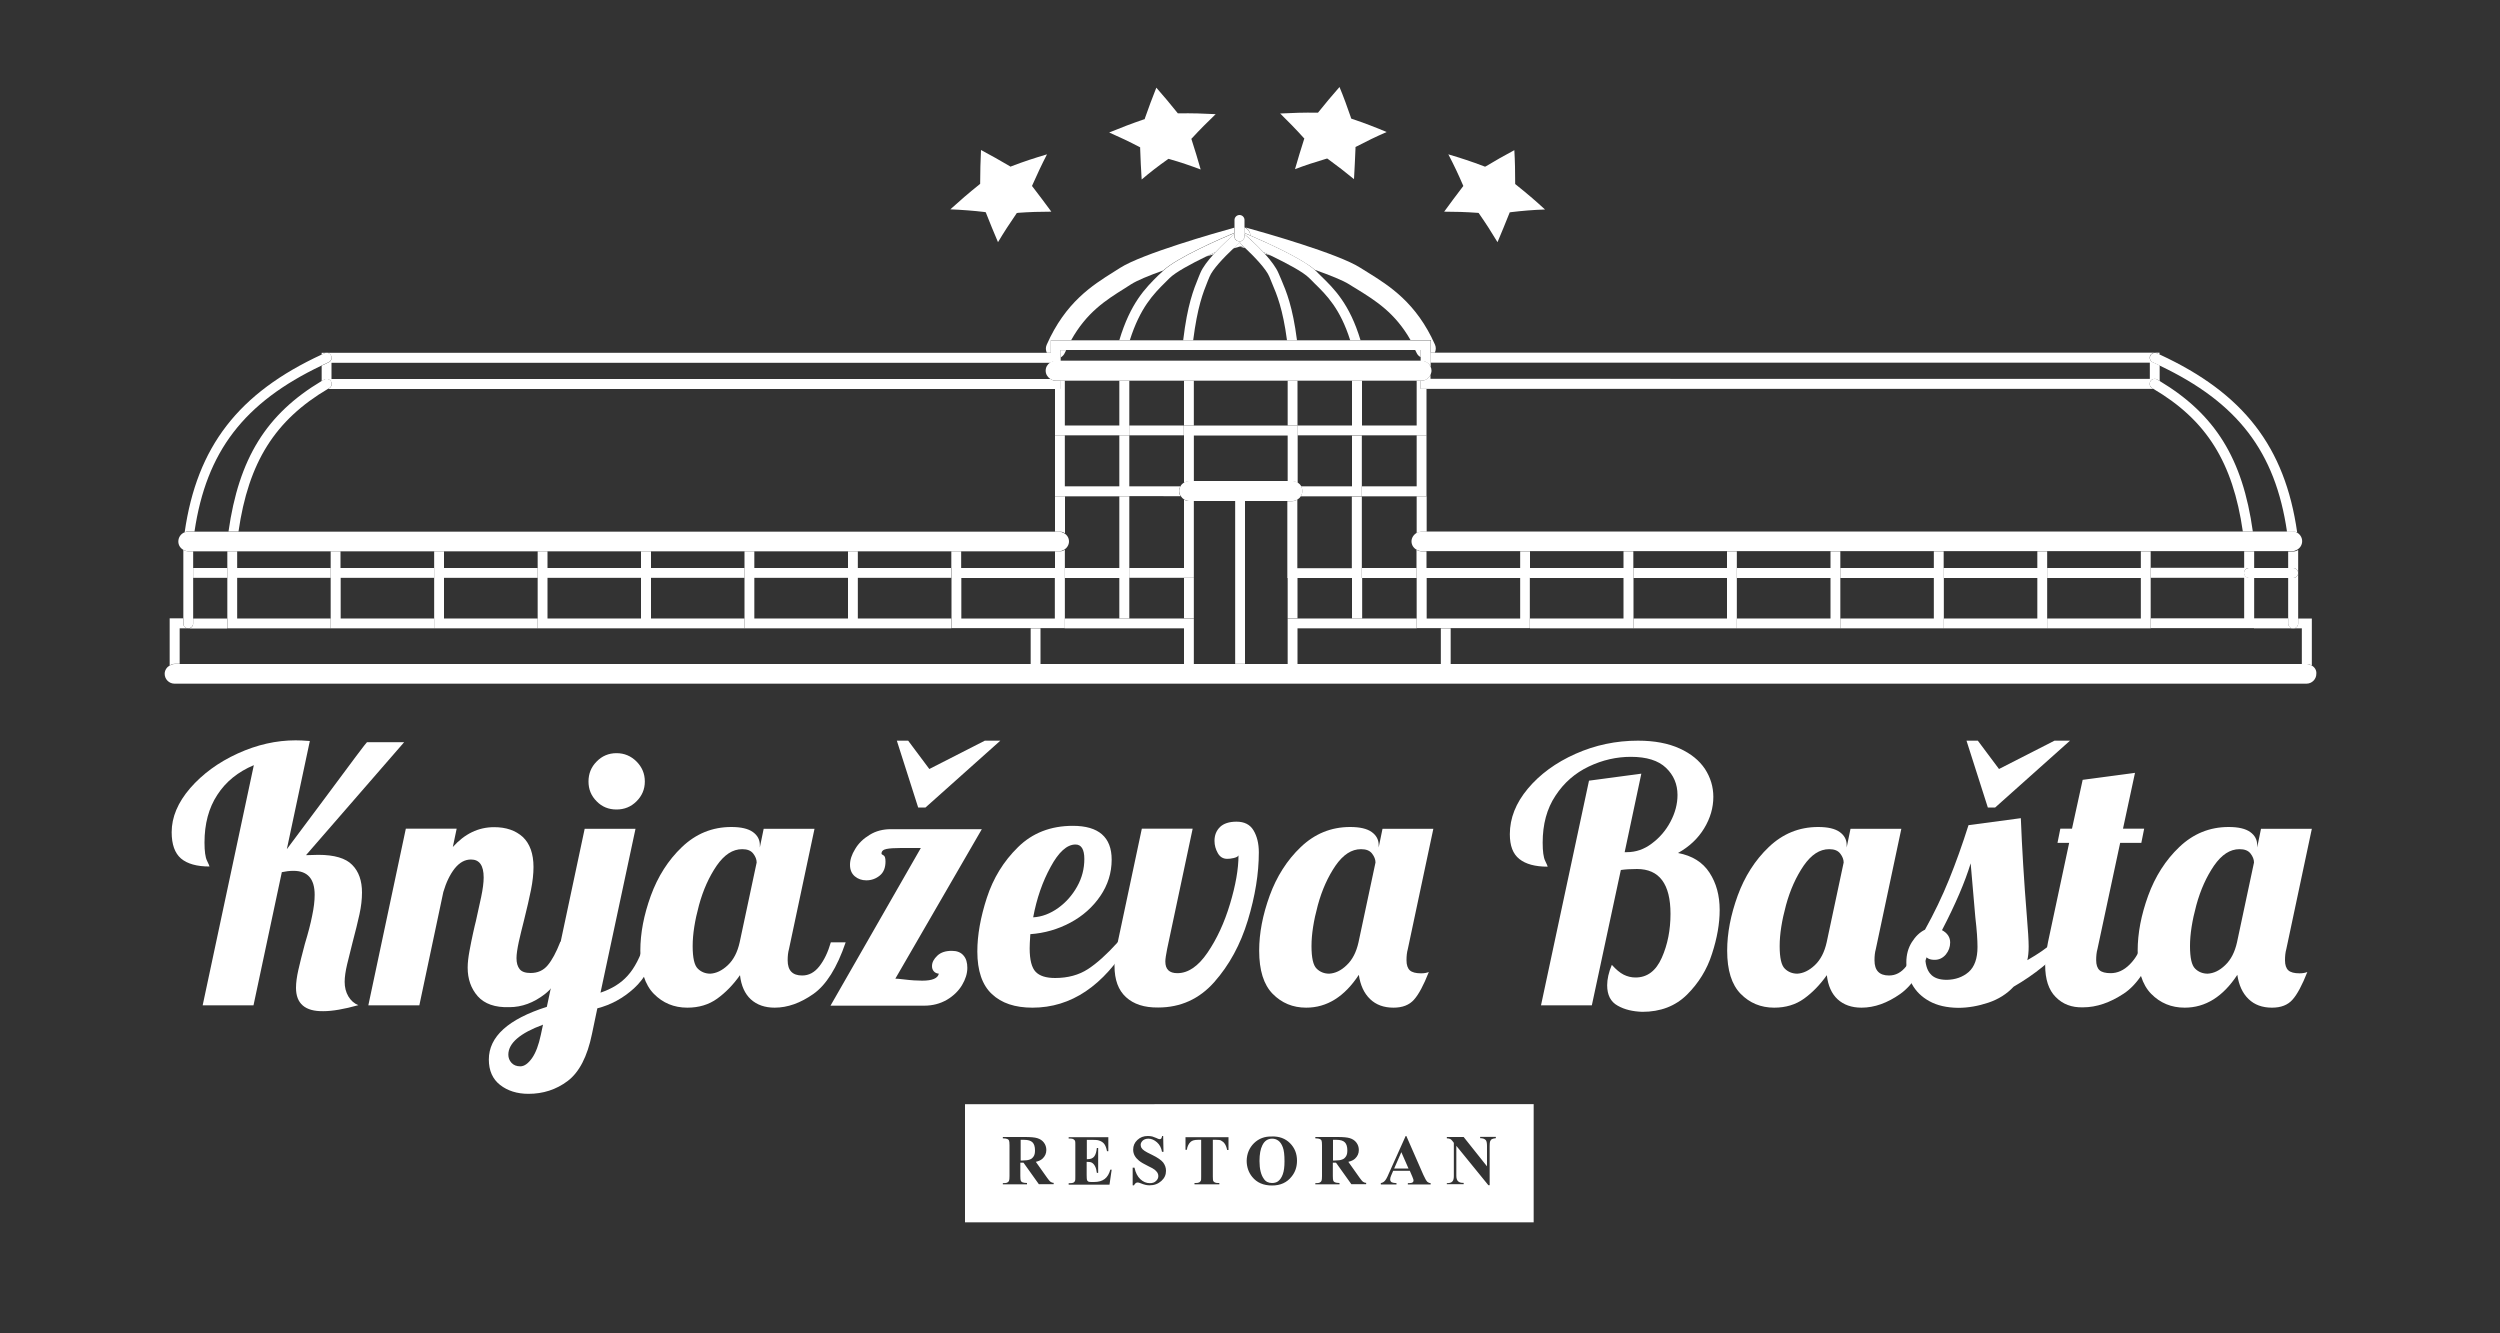 <?xml version="1.0" encoding="utf-8"?>
<!-- Generator: Adobe Illustrator 23.0.1, SVG Export Plug-In . SVG Version: 6.00 Build 0)  -->
<svg version="1.1" xmlns="http://www.w3.org/2000/svg" xmlns:xlink="http://www.w3.org/1999/xlink" x="0px" y="0px"
	 viewBox="0 0 150 80" style="enable-background:new 0 0 150 80;" xml:space="preserve">
<rect x="0" y="0" width="150" height="80" fill="#333333" stroke="none"/>
<style type="text/css">
	.st0{display:none;}
	.st1{display:inline;fill:#333333;}
	.st2{fill:#FFFFFF;}
</style>
<g id="Layer_2" class="st0">
	<rect class="st1" width="150" height="80"/>
</g>
<g id="Layer_1">
	<g>
		<g>
			<path class="st2" d="M75.01,14.02c0.01,0.04,0,0.07,0.01,0.11c1,0.43,3.09,1.38,3.87,2.06c0.9,0.32,1.68,0.63,2.06,0.87
				c0.15,0.1,0.31,0.19,0.47,0.29c1.13,0.7,2.28,1.42,3.21,3.05h1.22v0.76h0.24c0.07-0.15,0.08-0.32,0.01-0.48
				c-1.12-2.52-2.74-3.53-4.04-4.34c-0.15-0.1-0.31-0.19-0.45-0.28c-1.31-0.84-5.78-2.11-6.87-2.41
				C74.85,13.73,74.97,13.85,75.01,14.02"/>
			<path class="st2" d="M85.24,21h-0.33c0.03,0.06,0.06,0.11,0.08,0.16c0.05,0.12,0.14,0.21,0.25,0.27v-0.27V21z"/>
			<path class="st2" d="M74.72,14.89c-0.05-0.05-0.1-0.09-0.14-0.13c-0.05,0.01-0.11,0.03-0.17,0.05
				C74.5,14.83,74.6,14.85,74.72,14.89"/>
			<path class="st2" d="M75.79,15.12c0.03,0.04,0.07,0.07,0.1,0.11c0.12,0.03,0.23,0.07,0.35,0.1
				C76.09,15.26,75.94,15.19,75.79,15.12"/>
			<path class="st2" d="M63.05,20.41h1.22c0.93-1.67,2.08-2.4,3.2-3.1l0.39-0.25c0.36-0.23,1.08-0.53,1.93-0.83
				c0.83-0.78,3.53-1.95,4.27-2.26v-0.31c-1.12,0.31-5.54,1.57-6.85,2.41l-0.38,0.24c-1.29,0.81-2.9,1.82-4.03,4.38
				c-0.07,0.16-0.06,0.33,0.01,0.48h0.24V20.41z"/>
			<path class="st2" d="M63.89,21.17c0.03-0.06,0.06-0.11,0.08-0.16h-0.33v0.17v0.27C63.75,21.38,63.84,21.29,63.89,21.17"/>
			<path class="st2" d="M72.94,15.12c-0.19,0.09-0.38,0.18-0.57,0.27c0.15-0.05,0.3-0.09,0.44-0.13
				C72.85,15.21,72.9,15.17,72.94,15.12"/>
			<path class="st2" d="M75.02,14.13c0-0.04,0-0.07-0.01-0.11c-0.05-0.16-0.16-0.29-0.3-0.36c-0.02-0.01-0.04-0.01-0.05-0.02v0.34
				C74.75,14.01,74.88,14.06,75.02,14.13"/>
			<path class="st2" d="M74.57,14.75c-0.07-0.07-0.14-0.13-0.21-0.19c-0.11,0.1-0.24,0.22-0.38,0.35c0.15-0.04,0.29-0.08,0.42-0.12
				C74.46,14.78,74.52,14.77,74.57,14.75"/>
			<path class="st2" d="M75.79,15.12c0.15,0.07,0.3,0.14,0.45,0.21c0.97,0.47,1.96,0.99,2.32,1.36c0.1,0.1,0.21,0.2,0.31,0.31
				c0.73,0.71,1.54,1.52,2.14,3.41h0.62c-0.65-2.17-1.59-3.09-2.35-3.83c-0.1-0.1-0.21-0.2-0.3-0.3c-0.03-0.03-0.07-0.06-0.1-0.09
				c-0.77-0.69-2.87-1.63-3.87-2.06c-0.14-0.06-0.27-0.11-0.36-0.15v0.06C74.88,14.22,75.34,14.64,75.79,15.12"/>
			<path class="st2" d="M74.37,14.57c0.06,0.06,0.13,0.12,0.21,0.19c0.05,0.04,0.09,0.09,0.14,0.13c0.55,0.52,1.25,1.25,1.44,1.71
				c0.05,0.13,0.11,0.26,0.16,0.39c0.29,0.68,0.65,1.54,0.9,3.43h0.6c-0.26-2.03-0.64-2.93-0.95-3.66
				c-0.05-0.13-0.11-0.25-0.16-0.37c-0.14-0.34-0.46-0.76-0.81-1.15c-0.03-0.04-0.07-0.07-0.1-0.11c-0.45-0.48-0.92-0.9-1.13-1.08
				v0.14v0c0,0,0,0.01,0,0.01c0,0.02-0.01,0.04-0.01,0.05c0,0.02,0,0.03-0.01,0.05c0,0,0,0.01-0.01,0.01
				c-0.01,0.02-0.02,0.03-0.03,0.04c-0.01,0.01-0.02,0.03-0.03,0.04c0,0-0.01,0-0.01,0.01c0,0,0,0.01-0.01,0.01
				C74.5,14.44,74.44,14.5,74.37,14.57"/>
			<path class="st2" d="M69.51,16.51c-0.79,0.78-1.68,1.67-2.35,3.9h0.63c0.62-1.95,1.42-2.77,2.14-3.48l0.24-0.24
				c0.35-0.35,1.27-0.85,2.2-1.3c0.19-0.09,0.39-0.18,0.57-0.27c0.45-0.48,0.92-0.9,1.13-1.08v-0.06c-0.74,0.31-3.44,1.47-4.27,2.26
				c-0.02,0.01-0.04,0.03-0.05,0.05L69.51,16.51z"/>
			<path class="st2" d="M74.65,14.25c0,0.01,0,0.03-0.01,0.04C74.65,14.27,74.65,14.26,74.65,14.25
				C74.65,14.24,74.65,14.25,74.65,14.25"/>
			<path class="st2" d="M74.6,14.34c-0.01,0.01-0.02,0.03-0.03,0.04C74.59,14.37,74.6,14.35,74.6,14.34
				C74.6,14.34,74.6,14.34,74.6,14.34"/>
			<path class="st2" d="M74.66,14.17c0,0,0,0.01,0,0.01c0,0,0,0,0,0C74.66,14.18,74.66,14.18,74.66,14.17"/>
			<path class="st2" d="M74.63,14.3c-0.01,0.02-0.02,0.03-0.03,0.04c0,0,0,0,0,0C74.62,14.33,74.63,14.31,74.63,14.3"/>
			<path class="st2" d="M74.66,14.19C74.66,14.19,74.66,14.19,74.66,14.19c0,0.02-0.01,0.04-0.01,0.06c0,0,0,0,0-0.01
				C74.65,14.22,74.66,14.21,74.66,14.19"/>
			<path class="st2" d="M72.94,15.12c-0.04,0.05-0.09,0.09-0.13,0.14c-0.34,0.38-0.65,0.78-0.79,1.12l-0.1,0.24
				c-0.31,0.77-0.67,1.64-0.93,3.8h0.6c0.26-2.02,0.59-2.85,0.88-3.57l0.1-0.24c0.18-0.45,0.86-1.16,1.41-1.68
				c0.14-0.13,0.27-0.25,0.38-0.35c0.07-0.06,0.14-0.12,0.19-0.17c0,0,0-0.01,0.01-0.01c-0.05,0.05-0.12,0.08-0.2,0.08
				c-0.16,0-0.3-0.13-0.3-0.3v-0.14C73.86,14.22,73.39,14.64,72.94,15.12"/>
			<rect x="71.04" y="34.67" class="st2" width="0.59" height="2.43"/>
			<rect x="67.75" y="34.67" class="st2" width="0.01" height="2.43"/>
			<path class="st2" d="M71.04,29.97v4.11h-3.28v-4.3h-0.01v4.3v0.59h0.01h3.28h0.59v-0.59v-4.02h-0.3
				C71.23,30.06,71.13,30.03,71.04,29.97"/>
			<rect x="71.63" y="26.12" class="st2" width="0.01" height="2.75"/>
			<path class="st2" d="M70.84,29.78c-0.06-0.09-0.1-0.19-0.1-0.31c0-0.11,0.03-0.2,0.08-0.29h-3.07v-3.06h-0.01v3.06v0.59h0.01
				H70.84z"/>
			<rect x="71.04" y="22.84" class="st2" width="0.59" height="2.69"/>
			<polygon class="st2" points="71.03,26.12 71.03,25.53 67.76,25.53 67.76,22.84 67.75,22.84 67.75,25.53 67.75,26.12 67.76,26.12 
							"/>
			<rect x="63.88" y="34.67" class="st2" width="0.01" height="2.43"/>
			<polygon class="st2" points="67.17,34.68 67.16,34.68 67.16,37.11 67.75,37.11 67.75,34.68 			"/>
			<path class="st2" d="M63.3,29.78v2.12h0.3c0.11,0,0.21,0.04,0.3,0.09v-2.21H63.3z"/>
			<polygon class="st2" points="63.88,34.68 63.89,34.68 67.16,34.68 67.17,34.68 67.75,34.68 67.75,34.08 67.75,29.78 67.17,29.78 
				67.16,29.78 67.16,34.08 63.89,34.08 63.89,32.99 63.88,32.99 63.88,34.08 			"/>
			<polygon class="st2" points="67.75,26.12 67.17,26.12 67.16,26.12 67.16,29.18 63.89,29.18 63.89,26.12 63.3,26.12 63.3,29.18 
				63.3,29.78 63.89,29.78 67.16,29.78 67.17,29.78 67.75,29.78 67.75,29.18 			"/>
			<polygon class="st2" points="63.3,26.12 63.89,26.12 67.16,26.12 67.17,26.12 67.75,26.12 67.75,25.53 67.75,22.84 67.16,22.84 
				67.16,25.53 63.89,25.53 63.89,22.84 63.64,22.84 63.64,23.33 63.3,23.33 63.3,25.53 			"/>
			<rect x="81.72" y="34.67" class="st2" width="0.01" height="2.43"/>
			<path class="st2" d="M85,29.78v2.21c0.09-0.05,0.19-0.09,0.3-0.09h0.3v-2.12H85z"/>
			<polygon class="st2" points="81.72,34.08 81.72,34.68 81.72,34.68 85,34.68 85,34.08 81.72,34.08 81.72,29.78 81.72,29.78 			"/>
			<polygon class="st2" points="81.72,29.78 81.72,29.78 85,29.78 85.59,29.78 85.59,29.18 85.59,26.12 85,26.12 85,29.18 
				81.72,29.18 81.72,26.12 81.72,26.12 81.72,29.18 			"/>
			<polygon class="st2" points="85,25.53 81.72,25.53 81.72,22.84 81.72,22.84 81.72,25.53 81.72,26.12 81.72,26.12 85,26.12 
				85.59,26.12 85.59,25.53 85.59,23.33 85.24,23.33 85.24,22.84 85,22.84 			"/>
			<rect x="77.26" y="34.67" class="st2" width="0.59" height="2.43"/>
			<polygon class="st2" points="81.13,34.68 81.12,34.68 81.12,37.11 81.72,37.11 81.72,34.68 			"/>
			<path class="st2" d="M81.12,34.68L81.12,34.68h0.59v-0.59v-4.3h-0.59h-0.01v4.3h-3.27v-4.11c-0.09,0.05-0.19,0.09-0.3,0.09h-0.3
				v4.02v0.59h0.59H81.12z"/>
			<path class="st2" d="M81.12,26.12v3.06h-3.06c0.05,0.09,0.08,0.18,0.08,0.29c0,0.12-0.04,0.22-0.1,0.31h3.07h0.01h0.59v-0.59
				v-3.06H81.12L81.12,26.12z"/>
			<rect x="77.26" y="22.84" class="st2" width="0.59" height="2.69"/>
			<polygon class="st2" points="77.85,25.53 77.85,26.12 81.12,26.12 81.13,26.12 81.72,26.12 81.72,25.53 81.72,22.84 81.12,22.84 
				81.12,25.53 			"/>
			<path class="st2" d="M77.85,25.53h-0.59h-5.62h-0.59h-0.01v0.59v2.85c0.09-0.06,0.19-0.09,0.3-0.09h0.29v-2.75h0.01h5.62v2.75
				h0.3c0.11,0,0.21,0.04,0.3,0.09v-2.84V25.53z"/>
			<path class="st2" d="M85.83,21.76h43.16v0.97H85.83v-0.19H85.8c-0.1,0.17-0.29,0.3-0.5,0.3h-0.06v0.49h0.35h43.61
				c-0.02-0.01-0.04-0.03-0.07-0.04c-0.14-0.08-0.19-0.26-0.11-0.41c0.08-0.14,0.27-0.19,0.41-0.11c0.05,0.03,0.1,0.06,0.15,0.09
				v-0.93c-0.14-0.07-0.27-0.14-0.42-0.2c-0.15-0.07-0.22-0.24-0.15-0.39c0.07-0.15,0.24-0.21,0.39-0.15
				c0.06,0.03,0.11,0.06,0.17,0.08v-0.11H86.07h-0.24V21.76z"/>
			<path class="st2" d="M137.59,37.7h0.52v2.14h0.3c0.11,0,0.21,0.04,0.3,0.09v-2.82h-0.82v0.3
				C137.89,37.57,137.76,37.7,137.59,37.7"/>
			<path class="st2" d="M135.25,37.7h2.34c-0.16,0-0.3-0.13-0.3-0.3v-0.3h-2.05V37.7z"/>
			<polygon class="st2" points="81.13,37.7 81.72,37.7 85,37.7 85,37.11 81.72,37.11 81.72,37.11 81.12,37.11 77.85,37.11 
				77.26,37.11 77.26,37.7 77.26,39.84 77.85,39.84 77.85,37.7 			"/>
			<rect x="86.45" y="37.7" class="st2" width="0.59" height="2.14"/>
			<path class="st2" d="M13.64,37.11h-2.05l0,0.3c0,0.16-0.13,0.3-0.3,0.3h2.34V37.11z"/>
			<path class="st2" d="M10.78,39.84V37.7h0.51c-0.16,0-0.3-0.13-0.3-0.3v-0.3h-0.81v2.82c0.09-0.05,0.19-0.09,0.3-0.09H10.78z"/>
			<polygon class="st2" points="71.63,37.11 71.04,37.11 67.76,37.11 67.75,37.11 67.16,37.11 63.89,37.11 63.88,37.11 63.88,37.7 
				67.17,37.7 67.75,37.7 71.04,37.7 71.04,39.84 71.63,39.84 71.63,37.7 			"/>
			<rect x="61.84" y="37.7" class="st2" width="0.59" height="2.14"/>
			<path class="st2" d="M63.97,21h20.94h0.33v0.17v0.27v0.22h0.06c0.24,0,0.44,0.14,0.54,0.35v-0.24v-0.59v-0.76h-1.22h-2.97h-0.62
				h-3.21h-0.6H71.6H71h-3.2h-0.63h-2.9h-1.22v0.76h0.59V21H63.97z"/>
			<path class="st2" d="M85.8,22.55h0.03V22.5C85.82,22.52,85.81,22.53,85.8,22.55"/>
			<polygon class="st2" points="134.95,34.08 135.25,34.08 135.25,33.08 134.65,33.08 134.65,34.08 			"/>
			<rect x="128.45" y="33.08" class="st2" width="0.59" height="1"/>
			<rect x="122.24" y="33.08" class="st2" width="0.59" height="1"/>
			<rect x="116.03" y="33.08" class="st2" width="0.59" height="1"/>
			<rect x="109.83" y="33.08" class="st2" width="0.59" height="1"/>
			<rect x="103.62" y="33.08" class="st2" width="0.59" height="1"/>
			<rect x="97.41" y="33.08" class="st2" width="0.59" height="1"/>
			<path class="st2" d="M85.59,34.08v-1h-0.3c-0.11,0-0.21-0.04-0.3-0.09v1.09H85.59z"/>
			<rect x="91.21" y="33.08" class="st2" width="0.59" height="1"/>
			<path class="st2" d="M129.04,34.08v0.59h5.61v2.43h-5.61v0.59h6.21v-0.59v-2.43h-0.3c-0.16,0-0.3-0.13-0.3-0.3
				c0-0.16,0.13-0.3,0.3-0.3h-0.3H129.04z"/>
			<polygon class="st2" points="129.04,34.68 129.04,34.08 128.45,34.08 122.83,34.08 122.83,34.68 128.45,34.68 128.45,37.11 
				122.83,37.11 122.83,37.7 128.45,37.7 129.04,37.7 129.04,37.11 			"/>
			<polygon class="st2" points="122.83,34.68 122.83,34.08 122.24,34.08 116.63,34.08 116.63,34.68 122.24,34.68 122.24,37.11 
				116.63,37.11 116.63,37.7 122.24,37.7 122.83,37.7 122.83,37.11 			"/>
			<polygon class="st2" points="116.63,34.68 116.63,34.08 116.03,34.08 110.42,34.08 110.42,34.68 116.03,34.68 116.03,37.11 
				110.42,37.11 110.42,37.7 116.03,37.7 116.63,37.7 116.63,37.11 			"/>
			<polygon class="st2" points="110.42,34.68 110.42,34.08 109.83,34.08 104.21,34.08 104.21,34.68 109.83,34.68 109.83,37.11 
				104.21,37.11 104.21,37.7 109.83,37.7 110.42,37.7 110.42,37.11 			"/>
			<polygon class="st2" points="104.21,34.68 104.21,34.08 103.62,34.08 98.01,34.08 98.01,34.68 103.62,34.68 103.62,37.11 
				98.01,37.11 98.01,37.7 103.62,37.7 104.21,37.7 104.21,37.11 			"/>
			<polygon class="st2" points="98.01,34.68 98.01,34.08 97.41,34.08 91.8,34.08 91.8,34.68 97.41,34.68 97.41,37.11 91.8,37.11 
				91.8,37.7 97.41,37.7 98.01,37.7 98.01,37.11 			"/>
			<path class="st2" d="M91.8,34.67v-0.59h-0.59h-5.61H85v0.59v2.43v0.59h0.59h0.86h0.59h4.16h0.59v-0.59V34.67z M91.21,37.11h-4.16
				h-0.59h-0.86v-2.43h5.61V37.11z"/>
			<path class="st2" d="M74.07,14.04v0.14c0,0.16,0.13,0.3,0.3,0.3c0.08,0,0.15-0.03,0.2-0.08c0,0,0.01,0,0.01-0.01
				c0.01-0.01,0.02-0.03,0.03-0.04c0.01-0.01,0.02-0.03,0.03-0.05c0,0,0,0,0.01-0.01c0.01-0.01,0-0.03,0.01-0.04
				c0.01-0.02,0.01-0.04,0.01-0.06c0,0,0-0.01,0-0.01v0v-0.14v-0.06v-0.34v-0.44c0-0.16-0.13-0.3-0.3-0.3c-0.16,0-0.3,0.13-0.3,0.3
				v0.47v0.32V14.04z"/>
			<path class="st2" d="M134.57,31.89h0.6c-0.61-4.38-2.26-7.03-5.59-9.03c-0.05-0.03-0.1-0.06-0.15-0.09
				c-0.14-0.08-0.32-0.04-0.41,0.11c-0.08,0.14-0.03,0.32,0.11,0.41c0.02,0.01,0.04,0.03,0.07,0.04
				C132.39,25.21,133.97,27.73,134.57,31.89"/>
			<path class="st2" d="M137.59,34.68h-0.3v2.43v0.3c0,0.16,0.13,0.3,0.3,0.3c0.16,0,0.3-0.13,0.3-0.3v-0.3l0-2.72
				C137.88,34.55,137.75,34.68,137.59,34.68"/>
			<path class="st2" d="M137.29,33.08v1h0.3c0.16,0,0.29,0.13,0.3,0.29V33c-0.09,0.05-0.18,0.09-0.29,0.09H137.29z"/>
			<path class="st2" d="M129.02,21.35c-0.07,0.15,0,0.33,0.15,0.39c0.14,0.07,0.28,0.13,0.42,0.2c4.67,2.22,6.93,5.16,7.63,9.96
				h0.39c0.08,0,0.15,0.02,0.22,0.04c-0.73-5.13-3.22-8.34-8.23-10.66c-0.06-0.03-0.11-0.06-0.17-0.08
				C129.26,21.13,129.08,21.2,129.02,21.35"/>
			<rect x="74.11" y="30.06" class="st2" width="0.59" height="9.77"/>
			<path class="st2" d="M137.59,34.08h-0.3h-2.05h-0.3c-0.16,0-0.3,0.13-0.3,0.3c0,0.16,0.13,0.3,0.3,0.3h0.3h2.05h0.3
				c0.16,0,0.29-0.13,0.3-0.29c0,0,0,0,0-0.01c0,0,0,0,0-0.01C137.88,34.21,137.75,34.08,137.59,34.08"/>
			<rect x="11.59" y="34.08" class="st2" width="2.05" height="0.59"/>
			<path class="st2" d="M19.87,21.35c0.07,0.15,0,0.33-0.15,0.39c-0.14,0.07-0.28,0.13-0.42,0.2v0.93c0.05-0.03,0.1-0.06,0.15-0.09
				c0.14-0.08,0.32-0.04,0.41,0.11c0.08,0.14,0.04,0.32-0.11,0.41c-0.02,0.01-0.04,0.03-0.07,0.04H63.3h0.35v-0.49h-0.3
				c-0.12,0-0.23-0.05-0.32-0.11H19.89v-0.97h43.13c0.09-0.06,0.2-0.11,0.32-0.11h0.3v-0.22v-0.27h-0.59h-0.24H19.3v0.11
				c0.06-0.03,0.11-0.06,0.17-0.08C19.62,21.13,19.8,21.2,19.87,21.35"/>
			<polygon class="st2" points="13.93,34.08 14.23,34.08 14.23,33.08 13.64,33.08 13.64,34.08 			"/>
			<rect x="19.84" y="33.08" class="st2" width="0.59" height="1"/>
			<rect x="26.05" y="33.08" class="st2" width="0.59" height="1"/>
			<rect x="32.26" y="33.08" class="st2" width="0.59" height="1"/>
			<polygon class="st2" points="39.06,34.08 39.06,34.08 39.06,33.08 38.46,33.08 38.46,34.08 			"/>
			<rect x="44.67" y="33.08" class="st2" width="0.59" height="1"/>
			<rect x="50.88" y="33.08" class="st2" width="0.59" height="1"/>
			<path class="st2" d="M63.3,34.08h0.59v-1.09c-0.09,0.05-0.18,0.09-0.29,0.09h-0.3L63.3,34.08L63.3,34.08z"/>
			<rect x="57.08" y="33.08" class="st2" width="0.59" height="1"/>
			<polygon class="st2" points="14.23,37.11 14.23,34.67 19.84,34.67 19.84,34.08 14.23,34.08 13.93,34.08 13.64,34.08 13.64,34.67 
				13.64,37.11 13.64,37.7 19.84,37.7 19.84,37.11 			"/>
			<polygon class="st2" points="20.44,37.11 20.44,34.67 26.05,34.67 26.05,34.08 20.44,34.08 19.84,34.08 19.84,34.67 19.84,37.11 
				19.84,37.7 20.44,37.7 26.05,37.7 26.05,37.11 			"/>
			<polygon class="st2" points="26.64,37.11 26.64,34.67 32.26,34.67 32.26,34.08 26.64,34.08 26.05,34.08 26.05,34.67 26.05,37.11 
				26.05,37.7 26.64,37.7 32.26,37.7 32.26,37.11 			"/>
			<polygon class="st2" points="32.85,37.11 32.85,34.67 38.46,34.67 38.46,34.08 32.85,34.08 32.26,34.08 32.26,34.67 32.26,37.11 
				32.26,37.7 32.85,37.7 38.46,37.7 38.46,37.11 			"/>
			<polygon class="st2" points="39.06,37.11 39.06,34.67 44.67,34.67 44.67,34.08 39.06,34.08 38.46,34.08 38.46,34.67 38.46,37.11 
				38.46,37.7 39.06,37.7 44.67,37.7 44.67,37.11 			"/>
			<polygon class="st2" points="45.26,37.11 45.26,34.67 50.88,34.67 50.88,34.08 45.26,34.08 44.67,34.08 44.67,34.67 44.67,37.11 
				44.67,37.7 45.26,37.7 50.88,37.7 50.88,37.11 			"/>
			<polygon class="st2" points="51.47,37.11 51.47,34.67 57.08,34.67 57.08,34.08 51.47,34.08 50.88,34.08 50.88,34.67 50.88,37.11 
				50.88,37.7 51.47,37.7 57.08,37.7 57.08,37.11 			"/>
			<path class="st2" d="M63.88,34.08H63.3h-0.01h-5.61h-0.59v0.59v2.43v0.59h0.59h4.17h0.59h0.86h0.59v-0.59v-2.43V34.08z
				 M63.29,37.11h-0.85h-0.59h-4.17v-2.43h5.61V37.11z"/>
			<path class="st2" d="M19.68,23.33c0.02-0.01,0.04-0.03,0.07-0.04c0.14-0.08,0.19-0.26,0.11-0.41c-0.08-0.14-0.27-0.19-0.41-0.11
				c-0.05,0.03-0.1,0.06-0.15,0.09c-3.33,1.99-4.97,4.65-5.59,9.03h0.6C14.91,27.73,16.5,25.21,19.68,23.33"/>
			<path class="st2" d="M11.67,31.89c0.71-4.8,2.97-7.74,7.63-9.96c0.14-0.07,0.27-0.13,0.42-0.2c0.15-0.07,0.22-0.24,0.15-0.39
				c-0.07-0.15-0.24-0.21-0.39-0.15c-0.06,0.03-0.12,0.06-0.17,0.08c-5,2.31-7.49,5.52-8.23,10.66c0.07-0.03,0.14-0.04,0.22-0.04
				H11.67z"/>
			<path class="st2" d="M11.29,37.7c0.16,0,0.3-0.13,0.3-0.3l0-0.3l0-2.43v-0.59l0-1h-0.29c-0.11,0-0.21-0.04-0.3-0.09v4.12v0.3
				C10.99,37.57,11.13,37.7,11.29,37.7"/>
			<path class="st2" d="M11.59,33.08h2.05h0.59h5.61h0.59h5.61h0.59h5.61h0.59h5.61h0.59h5.61h0.59h5.61h0.59h5.61h0.59h5.61h0.3
				c0.11,0,0.2-0.04,0.29-0.09c0,0,0,0,0.01,0c0.17-0.1,0.3-0.29,0.3-0.5c0-0.22-0.12-0.4-0.3-0.5c-0.09-0.05-0.19-0.09-0.3-0.09
				h-0.3H14.31h-0.6h-2.04h-0.38c-0.08,0-0.15,0.02-0.22,0.04c-0.22,0.09-0.37,0.3-0.37,0.55c0,0.22,0.12,0.4,0.3,0.5
				c0.09,0.05,0.19,0.09,0.3,0.09H11.59z"/>
			<path class="st2" d="M137.21,31.89h-2.04h-0.6H85.59h-0.3c-0.11,0-0.21,0.04-0.3,0.09c-0.17,0.1-0.3,0.29-0.3,0.5
				c0,0.22,0.12,0.4,0.3,0.5c0.09,0.05,0.19,0.09,0.3,0.09h0.3h5.61h0.59h5.61h0.59h5.61h0.59h5.61h0.59h5.61h0.59h5.61h0.59h5.61
				h0.59h5.61h0.59h2.05h0.3c0.11,0,0.2-0.04,0.29-0.09c0.18-0.1,0.3-0.29,0.3-0.51c0-0.25-0.16-0.46-0.38-0.55
				c-0.07-0.03-0.14-0.04-0.22-0.04H137.21z"/>
			<path class="st2" d="M138.7,39.93c-0.09-0.05-0.19-0.09-0.3-0.09h-0.3H87.05h-0.59h-8.61h-0.59H74.7h-0.59h-2.48h-0.59h-8.61
				h-0.59H10.78h-0.3c-0.11,0-0.21,0.04-0.3,0.09c-0.17,0.1-0.3,0.28-0.3,0.5c0,0.33,0.27,0.59,0.59,0.59h127.92
				c0.33,0,0.59-0.27,0.59-0.59C139,40.21,138.88,40.03,138.7,39.93"/>
			<path class="st2" d="M67.16,22.84h0.59h0.01h3.28h0.59h5.62h0.59h3.27h0.59h0.01H85h0.24h0.06c0.22,0,0.4-0.12,0.5-0.3
				c0.01-0.02,0.02-0.03,0.03-0.05c0.03-0.08,0.06-0.16,0.06-0.25c0-0.09-0.02-0.17-0.06-0.25c-0.09-0.2-0.3-0.35-0.54-0.35h-0.06
				h-21.6h-0.3c-0.12,0-0.23,0.05-0.32,0.11c-0.16,0.11-0.27,0.28-0.27,0.49c0,0.21,0.11,0.38,0.27,0.49
				c0.09,0.06,0.2,0.11,0.32,0.11h0.3h0.24H67.16z"/>
			<path class="st2" d="M77.85,29.97c0.08-0.05,0.15-0.11,0.2-0.2c0.06-0.09,0.1-0.19,0.1-0.31c0-0.11-0.04-0.2-0.08-0.29
				c-0.05-0.09-0.12-0.16-0.21-0.22c-0.09-0.05-0.19-0.09-0.3-0.09h-0.3h-5.62h-0.01h-0.29c-0.11,0-0.21,0.04-0.3,0.1
				c-0.09,0.05-0.16,0.12-0.21,0.21c-0.05,0.09-0.08,0.18-0.08,0.29c0,0.12,0.04,0.22,0.1,0.31c0.05,0.08,0.12,0.15,0.2,0.2
				c0.09,0.05,0.19,0.09,0.3,0.09h0.3h2.48h0.59h2.55h0.3C77.66,30.06,77.76,30.03,77.85,29.97"/>
			<polygon class="st2" points="84.08,69.13 83.65,70.11 84.51,70.11 			"/>
			<path class="st2" d="M76.32,70.98c0.14,0,0.26-0.03,0.36-0.1c0.12-0.09,0.22-0.23,0.29-0.43c0.07-0.2,0.1-0.45,0.1-0.77
				c0-0.38-0.03-0.66-0.1-0.84c-0.07-0.19-0.16-0.32-0.27-0.4c-0.11-0.08-0.23-0.12-0.37-0.12c-0.26,0-0.46,0.13-0.59,0.4
				c-0.11,0.22-0.17,0.53-0.17,0.94c0,0.48,0.09,0.84,0.26,1.07C75.94,70.9,76.11,70.98,76.32,70.98"/>
			<path class="st2" d="M57.9,73.34h34.12v-7.09H57.9V73.34z M86.81,70.99c0.16,0,0.27-0.03,0.33-0.1c0.06-0.06,0.09-0.17,0.09-0.32
				v-2l-0.06-0.08c-0.06-0.08-0.11-0.13-0.16-0.15c-0.05-0.02-0.11-0.04-0.2-0.04v-0.08h1.01l1.4,1.76v-1.22
				c0-0.17-0.02-0.29-0.07-0.35c-0.07-0.08-0.18-0.12-0.34-0.12v-0.08h0.94v0.08c-0.12,0.01-0.2,0.04-0.24,0.06
				c-0.04,0.02-0.07,0.07-0.1,0.12c-0.02,0.06-0.03,0.15-0.03,0.28v2.36H89.3l-1.92-2.36v1.8c0,0.16,0.04,0.27,0.11,0.33
				c0.07,0.06,0.16,0.09,0.26,0.09h0.07v0.08h-1.01V70.99z M82.83,70.99c0.1-0.02,0.19-0.06,0.25-0.13
				c0.07-0.07,0.15-0.21,0.24-0.43l1.02-2.27h0.04l1.02,2.33c0.1,0.22,0.18,0.36,0.24,0.42c0.05,0.04,0.11,0.07,0.2,0.08v0.08h-1.37
				v-0.08h0.06c0.11,0,0.19-0.02,0.23-0.05c0.03-0.02,0.05-0.05,0.05-0.1c0-0.02,0-0.05-0.01-0.08c0-0.01-0.02-0.06-0.06-0.16
				l-0.15-0.35h-1l-0.12,0.28c-0.04,0.09-0.06,0.17-0.06,0.23c0,0.08,0.03,0.14,0.1,0.18c0.04,0.02,0.13,0.04,0.28,0.05v0.08h-0.94
				V70.99z M78.92,70.99c0.13,0,0.22-0.01,0.27-0.04c0.05-0.02,0.08-0.06,0.1-0.1c0.02-0.04,0.03-0.14,0.03-0.29v-1.84
				c0-0.15-0.01-0.25-0.03-0.29c-0.02-0.04-0.05-0.07-0.1-0.09c-0.05-0.02-0.14-0.04-0.27-0.04v-0.08h1.32
				c0.34,0,0.59,0.02,0.75,0.07c0.16,0.05,0.29,0.13,0.39,0.26c0.1,0.13,0.15,0.28,0.15,0.45c0,0.21-0.08,0.38-0.23,0.52
				c-0.1,0.09-0.23,0.15-0.4,0.19l0.68,0.96c0.09,0.12,0.15,0.2,0.19,0.23c0.06,0.04,0.12,0.07,0.2,0.07v0.08h-0.89l-0.92-1.29
				h-0.19v0.8c0,0.15,0.01,0.25,0.03,0.29c0.02,0.04,0.05,0.07,0.1,0.09c0.05,0.02,0.14,0.04,0.27,0.04v0.08h-1.45V70.99z
				 M75.24,68.59c0.29-0.28,0.64-0.41,1.06-0.4c0.45-0.02,0.82,0.12,1.1,0.4c0.28,0.28,0.42,0.63,0.42,1.05
				c0,0.36-0.1,0.68-0.32,0.95c-0.28,0.36-0.67,0.54-1.18,0.54c-0.51,0-0.91-0.17-1.19-0.52c-0.22-0.27-0.33-0.6-0.33-0.97
				C74.81,69.22,74.96,68.87,75.24,68.59 M71.16,68.23h2.55V69h-0.08c-0.04-0.18-0.09-0.3-0.15-0.38c-0.05-0.08-0.13-0.14-0.22-0.19
				c-0.05-0.03-0.15-0.04-0.28-0.04h-0.21v2.19c0,0.15,0.01,0.24,0.02,0.27c0.02,0.04,0.05,0.07,0.09,0.09
				c0.05,0.03,0.11,0.04,0.19,0.04h0.09v0.08h-1.49v-0.08h0.09c0.08,0,0.15-0.01,0.2-0.04c0.04-0.02,0.06-0.05,0.09-0.1
				c0.02-0.03,0.02-0.12,0.02-0.26v-2.19h-0.21c-0.19,0-0.33,0.04-0.42,0.12c-0.12,0.11-0.2,0.27-0.23,0.48h-0.08V68.23z
				 M67.99,70.06h0.08c0.06,0.3,0.18,0.53,0.35,0.69c0.17,0.16,0.36,0.24,0.57,0.24c0.16,0,0.28-0.04,0.37-0.13
				c0.09-0.08,0.14-0.18,0.14-0.3c0-0.07-0.02-0.13-0.05-0.19c-0.04-0.06-0.09-0.12-0.16-0.18c-0.07-0.06-0.2-0.13-0.39-0.22
				c-0.26-0.13-0.44-0.23-0.56-0.33c-0.11-0.09-0.2-0.19-0.26-0.3c-0.06-0.11-0.09-0.23-0.09-0.36c0-0.23,0.08-0.42,0.25-0.58
				c0.17-0.16,0.37-0.24,0.63-0.24c0.09,0,0.18,0.01,0.27,0.03c0.07,0.02,0.15,0.05,0.24,0.09c0.09,0.05,0.16,0.07,0.2,0.07
				c0.04,0,0.06-0.01,0.09-0.03c0.02-0.02,0.04-0.08,0.06-0.16h0.06l0.02,0.95h-0.09c-0.04-0.24-0.14-0.43-0.3-0.57
				c-0.16-0.14-0.33-0.22-0.51-0.22c-0.14,0-0.26,0.04-0.34,0.11c-0.08,0.08-0.13,0.16-0.13,0.26c0,0.06,0.02,0.12,0.04,0.17
				c0.04,0.07,0.1,0.13,0.19,0.19c0.07,0.05,0.22,0.13,0.45,0.24c0.33,0.16,0.56,0.32,0.67,0.46c0.11,0.15,0.17,0.31,0.17,0.5
				c0,0.24-0.09,0.44-0.28,0.61c-0.19,0.17-0.42,0.26-0.71,0.26c-0.09,0-0.17-0.01-0.25-0.03c-0.08-0.02-0.18-0.05-0.3-0.1
				c-0.07-0.03-0.12-0.04-0.17-0.04c-0.04,0-0.07,0.01-0.11,0.04c-0.04,0.03-0.07,0.07-0.1,0.13h-0.08V70.06z M64.13,70.99h0.09
				c0.08,0,0.15-0.01,0.2-0.04c0.04-0.02,0.06-0.05,0.08-0.1c0.02-0.03,0.02-0.12,0.02-0.26v-1.87c0-0.13,0-0.21-0.01-0.24
				c-0.01-0.05-0.04-0.09-0.08-0.11c-0.05-0.04-0.13-0.06-0.22-0.06h-0.09v-0.08h2.38v0.84h-0.08c-0.04-0.21-0.1-0.35-0.17-0.44
				c-0.07-0.09-0.18-0.16-0.31-0.2c-0.08-0.03-0.22-0.04-0.44-0.04h-0.29v1.16h0.06c0.18,0,0.31-0.06,0.39-0.17
				c0.08-0.11,0.13-0.28,0.15-0.5h0.08v1.49h-0.08c-0.02-0.16-0.05-0.29-0.11-0.4c-0.05-0.1-0.12-0.17-0.19-0.21
				c-0.07-0.04-0.17-0.05-0.31-0.05v0.8c0,0.16,0.01,0.25,0.02,0.29c0.01,0.04,0.04,0.06,0.07,0.09c0.04,0.02,0.09,0.03,0.18,0.03
				h0.17c0.27,0,0.48-0.06,0.64-0.18c0.16-0.12,0.27-0.31,0.34-0.56h0.08l-0.13,0.9h-2.45V70.99z M60.17,70.99
				c0.13,0,0.22-0.01,0.27-0.04c0.05-0.02,0.08-0.06,0.1-0.1c0.02-0.04,0.03-0.14,0.03-0.29v-1.84c0-0.15-0.01-0.25-0.03-0.29
				c-0.02-0.04-0.05-0.07-0.1-0.09c-0.05-0.02-0.14-0.04-0.27-0.04v-0.08h1.32c0.34,0,0.59,0.02,0.75,0.07
				c0.16,0.05,0.29,0.13,0.39,0.26c0.1,0.13,0.15,0.28,0.15,0.45c0,0.21-0.08,0.38-0.23,0.52c-0.1,0.09-0.23,0.15-0.4,0.19
				l0.68,0.96c0.09,0.12,0.15,0.2,0.19,0.23c0.06,0.04,0.12,0.07,0.2,0.07v0.08h-0.89l-0.92-1.29h-0.19v0.8
				c0,0.15,0.01,0.25,0.03,0.29c0.02,0.04,0.05,0.07,0.1,0.09c0.05,0.02,0.14,0.04,0.27,0.04v0.08h-1.45V70.99z"/>
			<path class="st2" d="M80.53,69.57c0.1-0.03,0.17-0.1,0.23-0.19c0.06-0.09,0.08-0.21,0.08-0.36c0-0.22-0.05-0.38-0.15-0.48
				c-0.1-0.1-0.26-0.15-0.49-0.15h-0.22v1.24h0.12C80.29,69.63,80.44,69.61,80.53,69.57"/>
			<path class="st2" d="M61.79,69.57c0.1-0.03,0.17-0.1,0.23-0.19c0.06-0.09,0.08-0.21,0.08-0.36c0-0.22-0.05-0.38-0.15-0.48
				c-0.1-0.1-0.27-0.15-0.49-0.15h-0.22v1.24h0.12C61.54,69.63,61.69,69.61,61.79,69.57"/>
			<path class="st2" d="M59.15,12.74c0.01,0.02,0.02,0.04,0.02,0.06c0.23,0.58,0.46,1.15,0.71,1.73c0.34-0.57,0.71-1.14,1.09-1.69
				c0.01-0.02,0.03-0.04,0.04-0.06c0.02,0,0.05,0,0.07-0.01c0.67-0.05,1.34-0.07,2-0.07c-0.37-0.5-0.74-1-1.12-1.49
				c-0.01-0.02-0.03-0.04-0.04-0.05c0.01-0.02,0.02-0.04,0.03-0.07c0.27-0.61,0.56-1.23,0.87-1.83C62.11,9.47,61.4,9.7,60.7,9.97
				c-0.02,0.01-0.05,0.02-0.07,0.03c-0.02-0.01-0.04-0.02-0.06-0.04C60.01,9.63,59.44,9.31,58.86,9c-0.03,0.66-0.05,1.31-0.05,1.96
				c0,0.02,0,0.05,0,0.07c-0.02,0.02-0.04,0.03-0.06,0.05c-0.59,0.47-1.17,0.97-1.73,1.48c0.7,0.03,1.38,0.08,2.05,0.16
				C59.1,12.73,59.12,12.73,59.15,12.74"/>
			<path class="st2" d="M68.41,8.84c0,0.02,0,0.04,0,0.07c0.02,0.62,0.05,1.24,0.09,1.86c0.49-0.42,1.01-0.82,1.55-1.2
				c0.02-0.01,0.04-0.03,0.06-0.04c0.02,0.01,0.05,0.01,0.07,0.02c0.64,0.18,1.25,0.39,1.86,0.62c-0.17-0.6-0.35-1.19-0.54-1.78
				c-0.01-0.02-0.01-0.04-0.02-0.06c0.02-0.02,0.03-0.03,0.05-0.05c0.45-0.49,0.92-0.96,1.41-1.43c-0.72-0.04-1.45-0.06-2.19-0.05
				c-0.03,0-0.05,0-0.08,0c-0.01-0.02-0.03-0.04-0.04-0.05c-0.4-0.5-0.82-1-1.25-1.49c-0.24,0.61-0.47,1.21-0.68,1.82
				c-0.01,0.02-0.01,0.04-0.02,0.07c-0.02,0.01-0.05,0.02-0.07,0.02c-0.7,0.24-1.38,0.5-2.06,0.78c0.62,0.27,1.23,0.56,1.82,0.87
				C68.36,8.82,68.39,8.83,68.41,8.84"/>
			<path class="st2" d="M78.21,8.26l0.05,0.05c-0.01,0.02-0.01,0.04-0.02,0.06c-0.19,0.59-0.37,1.19-0.54,1.78
				c0.6-0.23,1.22-0.43,1.86-0.62c0.02-0.01,0.04-0.01,0.07-0.02c0.02,0.01,0.04,0.03,0.06,0.04c0.54,0.39,1.05,0.79,1.55,1.2
				c0.04-0.62,0.06-1.24,0.09-1.86c0-0.02,0-0.04,0-0.07c0.02-0.01,0.04-0.02,0.06-0.03c0.59-0.31,1.19-0.6,1.81-0.87
				c-0.67-0.28-1.36-0.55-2.06-0.78c-0.02-0.01-0.05-0.02-0.07-0.03c-0.01-0.02-0.02-0.04-0.02-0.07c-0.21-0.61-0.43-1.22-0.68-1.82
				c-0.43,0.49-0.85,0.99-1.25,1.49c-0.01,0.02-0.03,0.04-0.04,0.05c-0.03,0-0.05,0-0.08,0c-0.73-0.01-1.46,0.01-2.19,0.05
				C77.3,7.29,77.77,7.77,78.21,8.26"/>
			<path class="st2" d="M86.65,12.7c0.66,0,1.32,0.02,2,0.07c0.02,0,0.05,0,0.07,0.01c0.01,0.02,0.03,0.04,0.04,0.06
				c0.39,0.56,0.75,1.12,1.09,1.69c0.24-0.57,0.48-1.15,0.71-1.73c0.01-0.02,0.02-0.04,0.02-0.06c0.02,0,0.05,0,0.07-0.01
				c0.67-0.08,1.35-0.14,2.05-0.16c-0.56-0.52-1.14-1.01-1.73-1.48c-0.02-0.02-0.04-0.03-0.06-0.05v-0.07c0-0.65-0.01-1.3-0.05-1.96
				c-0.58,0.31-1.15,0.63-1.71,0.97C89.14,9.98,89.12,9.99,89.1,10c-0.02-0.01-0.05-0.02-0.08-0.03c-0.7-0.27-1.41-0.5-2.12-0.71
				c0.32,0.61,0.61,1.22,0.87,1.83c0.01,0.02,0.02,0.04,0.03,0.07c-0.01,0.02-0.03,0.04-0.04,0.05C87.39,11.7,87.01,12.2,86.65,12.7
				"/>
		</g>
		<g>
			<path class="st2" d="M17.76,59.27c0-0.31,0.05-0.67,0.14-1.07c0.09-0.4,0.22-0.92,0.39-1.56c0.2-0.66,0.35-1.23,0.44-1.7
				c0.1-0.47,0.15-0.88,0.15-1.25c0-0.96-0.42-1.44-1.27-1.44c-0.24,0-0.47,0.03-0.7,0.08l-1.7,7.99h-3.05l3.07-14.41
				c-0.95,0.4-1.68,0.99-2.19,1.78c-0.52,0.79-0.77,1.75-0.77,2.86c0,0.52,0.05,0.89,0.15,1.09c0.1,0.21,0.15,0.32,0.15,0.35
				c-0.76,0-1.33-0.16-1.71-0.48c-0.37-0.32-0.56-0.84-0.56-1.58c0-0.9,0.37-1.78,1.11-2.64c0.74-0.85,1.69-1.55,2.85-2.08
				c1.16-0.53,2.32-0.79,3.48-0.79c0.2,0,0.48,0.01,0.85,0.04l-1.38,6.49l2.18-2.92c1.74-2.35,2.61-3.51,2.63-3.5h2.23l-5.89,6.78
				l0.74-0.02c0.96,0,1.64,0.2,2.03,0.6c0.4,0.4,0.59,0.96,0.59,1.66c0,0.41-0.05,0.84-0.15,1.3c-0.1,0.46-0.24,1.03-0.42,1.71
				c-0.11,0.44-0.22,0.87-0.32,1.29c-0.1,0.42-0.15,0.78-0.15,1.06c0,0.33,0.07,0.61,0.22,0.87c0.15,0.25,0.35,0.43,0.6,0.53
				c-0.86,0.24-1.56,0.36-2.1,0.36C18.31,60.69,17.76,60.22,17.76,59.27z"/>
			<path class="st2" d="M28.66,59.77c-0.4-0.46-0.6-1.03-0.6-1.71c0-0.3,0.04-0.63,0.11-1.01c0.07-0.37,0.14-0.74,0.22-1.09
				c0.08-0.35,0.13-0.58,0.16-0.68c0.11-0.49,0.22-0.98,0.32-1.46c0.1-0.48,0.15-0.87,0.15-1.17c0-0.72-0.25-1.08-0.76-1.08
				c-0.37,0-0.69,0.18-0.98,0.54c-0.28,0.36-0.51,0.83-0.68,1.41l-1.44,6.8H22.1l2.25-10.6h3.05l-0.23,1.1
				c0.71-0.79,1.53-1.19,2.48-1.19c0.72,0,1.29,0.2,1.72,0.59c0.42,0.4,0.64,1,0.64,1.8c0,0.41-0.05,0.87-0.15,1.37
				c-0.1,0.5-0.24,1.11-0.42,1.83c-0.11,0.44-0.22,0.87-0.31,1.28c-0.09,0.42-0.14,0.75-0.14,0.99c0,0.28,0.06,0.5,0.19,0.66
				c0.13,0.16,0.35,0.23,0.66,0.23c0.42,0,0.76-0.15,1.02-0.46s0.51-0.77,0.76-1.41h0.89c-0.52,1.55-1.13,2.6-1.81,3.13
				s-1.4,0.79-2.13,0.79C29.7,60.46,29.07,60.23,28.66,59.77z"/>
			<path class="st2" d="M30.01,65.1c-0.45-0.35-0.68-0.86-0.68-1.53c0-1.37,1.16-2.42,3.48-3.16l2.27-10.68h3.05l-2.1,9.83
				c0.68-0.23,1.22-0.56,1.63-1.02c0.41-0.45,0.76-1.12,1.04-2.01h0.89c-0.38,1.26-0.9,2.18-1.55,2.77s-1.38,0.99-2.2,1.2
				l-0.32,1.53c-0.28,1.37-0.77,2.31-1.46,2.83c-0.69,0.52-1.48,0.77-2.35,0.77C31.03,65.63,30.46,65.45,30.01,65.1z M31.92,63.49
				c0.23-0.33,0.4-0.79,0.53-1.4l0.13-0.61c-1.38,0.51-2.08,1.11-2.08,1.8c0,0.18,0.06,0.35,0.19,0.49c0.13,0.14,0.3,0.21,0.53,0.21
				C31.46,63.98,31.69,63.81,31.92,63.49z M35.8,48.08c-0.33-0.33-0.49-0.72-0.49-1.19s0.16-0.87,0.49-1.2
				c0.32-0.33,0.72-0.5,1.19-0.5s0.87,0.17,1.2,0.5s0.5,0.73,0.5,1.2s-0.17,0.86-0.5,1.19s-0.73,0.49-1.2,0.49
				S36.12,48.41,35.8,48.08z"/>
			<path class="st2" d="M39.23,59.63c-0.54-0.55-0.81-1.41-0.81-2.59c0-1.05,0.21-2.14,0.63-3.3c0.42-1.15,1.04-2.13,1.87-2.92
				s1.81-1.2,2.96-1.2c0.58,0,1.01,0.1,1.29,0.3c0.28,0.2,0.42,0.46,0.42,0.78v0.15l0.23-1.12h3.05l-1.53,7.21
				c-0.06,0.21-0.08,0.44-0.08,0.68c0,0.61,0.29,0.91,0.87,0.91c0.4,0,0.74-0.18,1.03-0.55c0.29-0.37,0.52-0.85,0.69-1.44h0.89
				c-0.52,1.53-1.17,2.56-1.94,3.1c-0.77,0.54-1.54,0.82-2.32,0.82c-0.59,0-1.07-0.17-1.43-0.5c-0.36-0.33-0.58-0.82-0.65-1.45
				c-0.41,0.58-0.87,1.05-1.37,1.41c-0.5,0.36-1.1,0.54-1.79,0.54C40.44,60.46,39.77,60.18,39.23,59.63z M43.67,57.91
				c0.35-0.33,0.58-0.79,0.71-1.37l1.02-4.79c0-0.18-0.07-0.36-0.21-0.54c-0.14-0.18-0.36-0.26-0.66-0.26
				c-0.57,0-1.07,0.33-1.53,0.99c-0.45,0.66-0.81,1.45-1.06,2.37s-0.38,1.74-0.38,2.45c0,0.71,0.1,1.16,0.31,1.36
				c0.2,0.2,0.46,0.3,0.75,0.3C42.97,58.4,43.32,58.24,43.67,57.91z"/>
			<path class="st2" d="M55.25,50.88h-1.19c-0.4,0-0.69,0.02-0.88,0.06c-0.19,0.04-0.29,0.13-0.29,0.28c0,0.03,0.04,0.06,0.12,0.1
				c0.08,0.04,0.12,0.16,0.12,0.37c0,0.37-0.11,0.65-0.34,0.84c-0.23,0.19-0.5,0.29-0.81,0.29c-0.27,0-0.5-0.08-0.69-0.24
				c-0.19-0.16-0.29-0.39-0.29-0.69c0-0.3,0.1-0.61,0.31-0.95c0.2-0.34,0.49-0.62,0.87-0.85c0.37-0.23,0.8-0.34,1.28-0.34h5.45
				l-5.19,8.97c0.08,0,0.24,0.01,0.47,0.04c0.48,0.06,0.86,0.08,1.14,0.08c0.61,0,0.94-0.14,1-0.42c-0.13-0.01-0.23-0.06-0.3-0.14
				c-0.07-0.08-0.11-0.18-0.11-0.31c0-0.23,0.11-0.43,0.32-0.63s0.5-0.29,0.87-0.29c0.31,0,0.54,0.09,0.7,0.28
				c0.16,0.18,0.23,0.43,0.23,0.74c0,0.34-0.11,0.69-0.32,1.04c-0.21,0.35-0.52,0.65-0.91,0.88c-0.4,0.23-0.85,0.35-1.36,0.35h-5.62
				L55.25,50.88z M53.81,44.44h0.68l1.27,1.7l3.33-1.7h0.93l-4.49,4.01h-0.44L53.81,44.44z"/>
			<path class="st2" d="M59.51,59.64c-0.58-0.54-0.87-1.4-0.87-2.55c0-0.98,0.19-2.05,0.57-3.22c0.38-1.17,1-2.19,1.87-3.04
				c0.86-0.85,1.96-1.28,3.29-1.28c1.55,0,2.33,0.68,2.33,2.03c0,0.79-0.23,1.52-0.68,2.18s-1.05,1.2-1.8,1.6
				c-0.75,0.4-1.55,0.63-2.4,0.69c-0.03,0.42-0.04,0.71-0.04,0.85c0,0.69,0.12,1.16,0.36,1.41c0.24,0.25,0.63,0.37,1.17,0.37
				c0.76,0,1.42-0.18,1.96-0.53c0.54-0.35,1.14-0.89,1.79-1.61h0.72c-1.57,2.61-3.51,3.92-5.83,3.92
				C60.9,60.46,60.09,60.19,59.51,59.64z M63.49,54.48c0.47-0.34,0.85-0.77,1.14-1.29c0.29-0.52,0.43-1.07,0.43-1.65
				c0-0.58-0.18-0.87-0.53-0.87c-0.51,0-1.01,0.45-1.49,1.34c-0.49,0.89-0.84,1.9-1.05,3.03C62.52,55.01,63.01,54.82,63.49,54.48z"
				/>
			<path class="st2" d="M67.56,59.83c-0.46-0.42-0.69-1.04-0.69-1.88c0-0.34,0.04-0.68,0.11-1.02l1.53-7.21h3.05l-1.53,7.21
				c-0.07,0.35-0.11,0.61-0.11,0.76c0,0.47,0.24,0.7,0.72,0.7c0.65,0,1.25-0.41,1.81-1.23c0.56-0.82,1.01-1.79,1.35-2.92
				c0.34-1.13,0.51-2.1,0.51-2.92c-0.03,0.07-0.12,0.12-0.28,0.16c-0.16,0.04-0.29,0.05-0.4,0.05c-0.24,0-0.43-0.11-0.56-0.34
				c-0.13-0.23-0.2-0.47-0.2-0.74c0-0.34,0.11-0.61,0.33-0.83c0.22-0.21,0.55-0.32,0.99-0.32c0.47,0,0.81,0.17,1.02,0.52
				s0.32,0.79,0.32,1.32c0,1.27-0.22,2.63-0.66,4.08c-0.44,1.45-1.11,2.68-2.01,3.7c-0.9,1.02-2.03,1.53-3.37,1.53
				C68.65,60.46,68.02,60.25,67.56,59.83z"/>
			<path class="st2" d="M76.36,59.63c-0.54-0.55-0.81-1.41-0.81-2.59c0-1.05,0.21-2.14,0.63-3.3c0.42-1.15,1.04-2.13,1.87-2.92
				s1.81-1.2,2.96-1.2c0.58,0,1.01,0.1,1.29,0.3c0.28,0.2,0.42,0.46,0.42,0.78v0.15l0.23-1.12h3.05l-1.53,7.21
				c-0.06,0.21-0.08,0.44-0.08,0.68c0,0.28,0.07,0.48,0.2,0.6c0.13,0.12,0.36,0.18,0.67,0.18c0.2,0,0.35-0.03,0.47-0.08
				c-0.31,0.79-0.61,1.35-0.89,1.66c-0.28,0.32-0.69,0.48-1.23,0.48c-0.58,0-1.05-0.17-1.41-0.52s-0.58-0.83-0.67-1.45
				c-0.86,1.31-1.91,1.97-3.16,1.97C77.57,60.46,76.9,60.18,76.36,59.63z M80.8,57.91c0.35-0.33,0.58-0.79,0.71-1.37l1.02-4.79
				c0-0.18-0.07-0.36-0.21-0.54c-0.14-0.18-0.36-0.26-0.66-0.26c-0.57,0-1.07,0.33-1.53,0.99c-0.45,0.66-0.81,1.45-1.06,2.37
				s-0.38,1.74-0.38,2.45c0,0.71,0.1,1.16,0.31,1.36c0.2,0.2,0.46,0.3,0.75,0.3C80.11,58.4,80.46,58.24,80.8,57.91z"/>
			<path class="st2" d="M97.06,60.34c-0.42-0.23-0.63-0.64-0.63-1.22c0-0.37,0.09-0.78,0.28-1.23c0.25,0.28,0.49,0.48,0.71,0.59
				c0.22,0.11,0.46,0.17,0.71,0.17c0.71,0,1.23-0.4,1.58-1.19c0.35-0.79,0.52-1.67,0.52-2.63c0-1.79-0.67-2.69-2.01-2.69
				c-0.38,0-0.71,0.02-0.97,0.06l-1.74,8.12h-3.05l2.88-13.48l3.14-0.42l-1,4.71h0.13c0.54,0,1.04-0.17,1.5-0.52
				c0.47-0.35,0.84-0.78,1.12-1.31s0.42-1.06,0.42-1.6c0-0.65-0.23-1.19-0.69-1.63c-0.46-0.44-1.16-0.66-2.11-0.66
				c-0.86,0-1.7,0.19-2.52,0.58c-0.82,0.39-1.49,0.97-2,1.75c-0.52,0.78-0.77,1.72-0.77,2.82c0,0.52,0.05,0.89,0.15,1.09
				c0.1,0.21,0.15,0.32,0.15,0.35c-0.75,0-1.31-0.15-1.7-0.46s-0.57-0.8-0.57-1.49c0-0.96,0.36-1.87,1.08-2.73
				c0.72-0.86,1.67-1.56,2.86-2.09c1.19-0.53,2.44-0.79,3.75-0.79c0.99,0,1.82,0.16,2.5,0.47c0.68,0.31,1.18,0.72,1.52,1.23
				c0.33,0.51,0.5,1.07,0.5,1.67c0,0.65-0.18,1.28-0.55,1.89c-0.37,0.61-0.89,1.1-1.57,1.48c0.85,0.16,1.48,0.55,1.89,1.18
				c0.41,0.63,0.61,1.37,0.61,2.24c0,0.81-0.15,1.68-0.46,2.63c-0.3,0.95-0.81,1.76-1.5,2.45c-0.7,0.69-1.59,1.03-2.68,1.03
				C97.97,60.69,97.48,60.58,97.06,60.34z"/>
			<path class="st2" d="M104.44,59.63c-0.54-0.55-0.81-1.41-0.81-2.59c0-1.05,0.21-2.14,0.63-3.3c0.42-1.15,1.04-2.13,1.87-2.92
				s1.81-1.2,2.96-1.2c0.58,0,1.01,0.1,1.29,0.3c0.28,0.2,0.42,0.46,0.42,0.78v0.15l0.23-1.12h3.05l-1.53,7.21
				c-0.06,0.21-0.08,0.44-0.08,0.68c0,0.61,0.29,0.91,0.87,0.91c0.4,0,0.74-0.18,1.03-0.55c0.29-0.37,0.52-0.85,0.69-1.44h0.89
				c-0.52,1.53-1.17,2.56-1.94,3.1c-0.77,0.54-1.54,0.82-2.32,0.82c-0.59,0-1.07-0.17-1.43-0.5c-0.36-0.33-0.58-0.82-0.65-1.45
				c-0.41,0.58-0.87,1.05-1.37,1.41c-0.5,0.36-1.1,0.54-1.79,0.54C105.65,60.46,104.98,60.18,104.44,59.63z M108.89,57.91
				c0.35-0.33,0.58-0.79,0.71-1.37l1.02-4.79c0-0.18-0.07-0.36-0.21-0.54c-0.14-0.18-0.36-0.26-0.66-0.26
				c-0.57,0-1.07,0.33-1.53,0.99c-0.45,0.66-0.81,1.45-1.06,2.37s-0.38,1.74-0.38,2.45c0,0.71,0.1,1.16,0.31,1.36
				c0.2,0.2,0.46,0.3,0.75,0.3C108.19,58.4,108.54,58.24,108.89,57.91z"/>
			<path class="st2" d="M115.76,60.07c-0.47-0.26-0.81-0.6-1.04-1.02c-0.23-0.42-0.34-0.85-0.34-1.3c0-0.47,0.11-0.87,0.33-1.22
				c0.22-0.35,0.48-0.6,0.79-0.75c0.55-0.99,1.03-1.99,1.44-3c0.41-1.01,0.8-2.1,1.17-3.27l3.14-0.42c0.07,1.81,0.19,3.77,0.36,5.87
				c0.07,0.85,0.11,1.46,0.11,1.84c0,0.33-0.03,0.59-0.08,0.81c0.66-0.38,1.17-0.73,1.53-1.06h0.89c-0.9,1.05-1.99,1.93-3.24,2.65
				c-0.41,0.44-0.92,0.76-1.52,0.96c-0.6,0.2-1.21,0.31-1.81,0.31C116.8,60.46,116.23,60.33,115.76,60.07z M118.12,58.32
				c0.35-0.31,0.53-0.81,0.53-1.5c0-0.42-0.04-1.02-0.13-1.78c-0.14-1.61-0.23-2.69-0.28-3.24c-0.34,1.12-0.91,2.45-1.72,4.01
				c0.32,0.17,0.49,0.42,0.49,0.74c0,0.27-0.09,0.51-0.26,0.72c-0.18,0.21-0.4,0.32-0.67,0.32c-0.3,0-0.49-0.09-0.57-0.28
				c0,0.51,0.1,0.88,0.31,1.12c0.2,0.24,0.53,0.36,0.99,0.36C117.32,58.78,117.76,58.63,118.12,58.32z M117.99,44.44h0.68l1.27,1.7
				l3.33-1.7h0.93l-4.49,4.01h-0.44L117.99,44.44z"/>
			<path class="st2" d="M123.34,59.82c-0.42-0.42-0.63-1.06-0.63-1.91c0-0.35,0.06-0.81,0.17-1.38l1.27-5.96h-0.7l0.17-0.85h0.7
				l0.64-2.93l3.14-0.42l-0.72,3.35h1.27l-0.17,0.85h-1.27l-1.36,6.36c-0.06,0.21-0.08,0.44-0.08,0.68c0,0.28,0.07,0.48,0.2,0.6
				c0.13,0.12,0.36,0.18,0.67,0.18c0.41,0,0.79-0.17,1.14-0.52c0.35-0.35,0.61-0.79,0.76-1.35h0.89c-0.52,1.53-1.19,2.56-2.01,3.1
				c-0.82,0.54-1.63,0.82-2.44,0.82C124.3,60.46,123.76,60.25,123.34,59.82z"/>
			<path class="st2" d="M129.07,59.63c-0.54-0.55-0.81-1.41-0.81-2.59c0-1.05,0.21-2.14,0.63-3.3c0.42-1.15,1.04-2.13,1.87-2.92
				s1.81-1.2,2.96-1.2c0.58,0,1.01,0.1,1.29,0.3c0.28,0.2,0.42,0.46,0.42,0.78v0.15l0.23-1.12h3.05l-1.53,7.21
				c-0.06,0.21-0.08,0.44-0.08,0.68c0,0.28,0.07,0.48,0.2,0.6c0.13,0.12,0.36,0.18,0.67,0.18c0.2,0,0.35-0.03,0.47-0.08
				c-0.31,0.79-0.61,1.35-0.89,1.66c-0.28,0.32-0.69,0.48-1.23,0.48c-0.58,0-1.05-0.17-1.41-0.52s-0.58-0.83-0.67-1.45
				c-0.86,1.31-1.91,1.97-3.16,1.97C130.28,60.46,129.61,60.18,129.07,59.63z M133.51,57.91c0.35-0.33,0.58-0.79,0.71-1.37
				l1.02-4.79c0-0.18-0.07-0.36-0.21-0.54c-0.14-0.18-0.36-0.26-0.66-0.26c-0.57,0-1.07,0.33-1.53,0.99
				c-0.45,0.66-0.81,1.45-1.06,2.37s-0.38,1.74-0.38,2.45c0,0.71,0.1,1.16,0.31,1.36c0.2,0.2,0.46,0.3,0.75,0.3
				C132.82,58.4,133.17,58.24,133.51,57.91z"/>
		</g>
	</g>
</g>
</svg>
